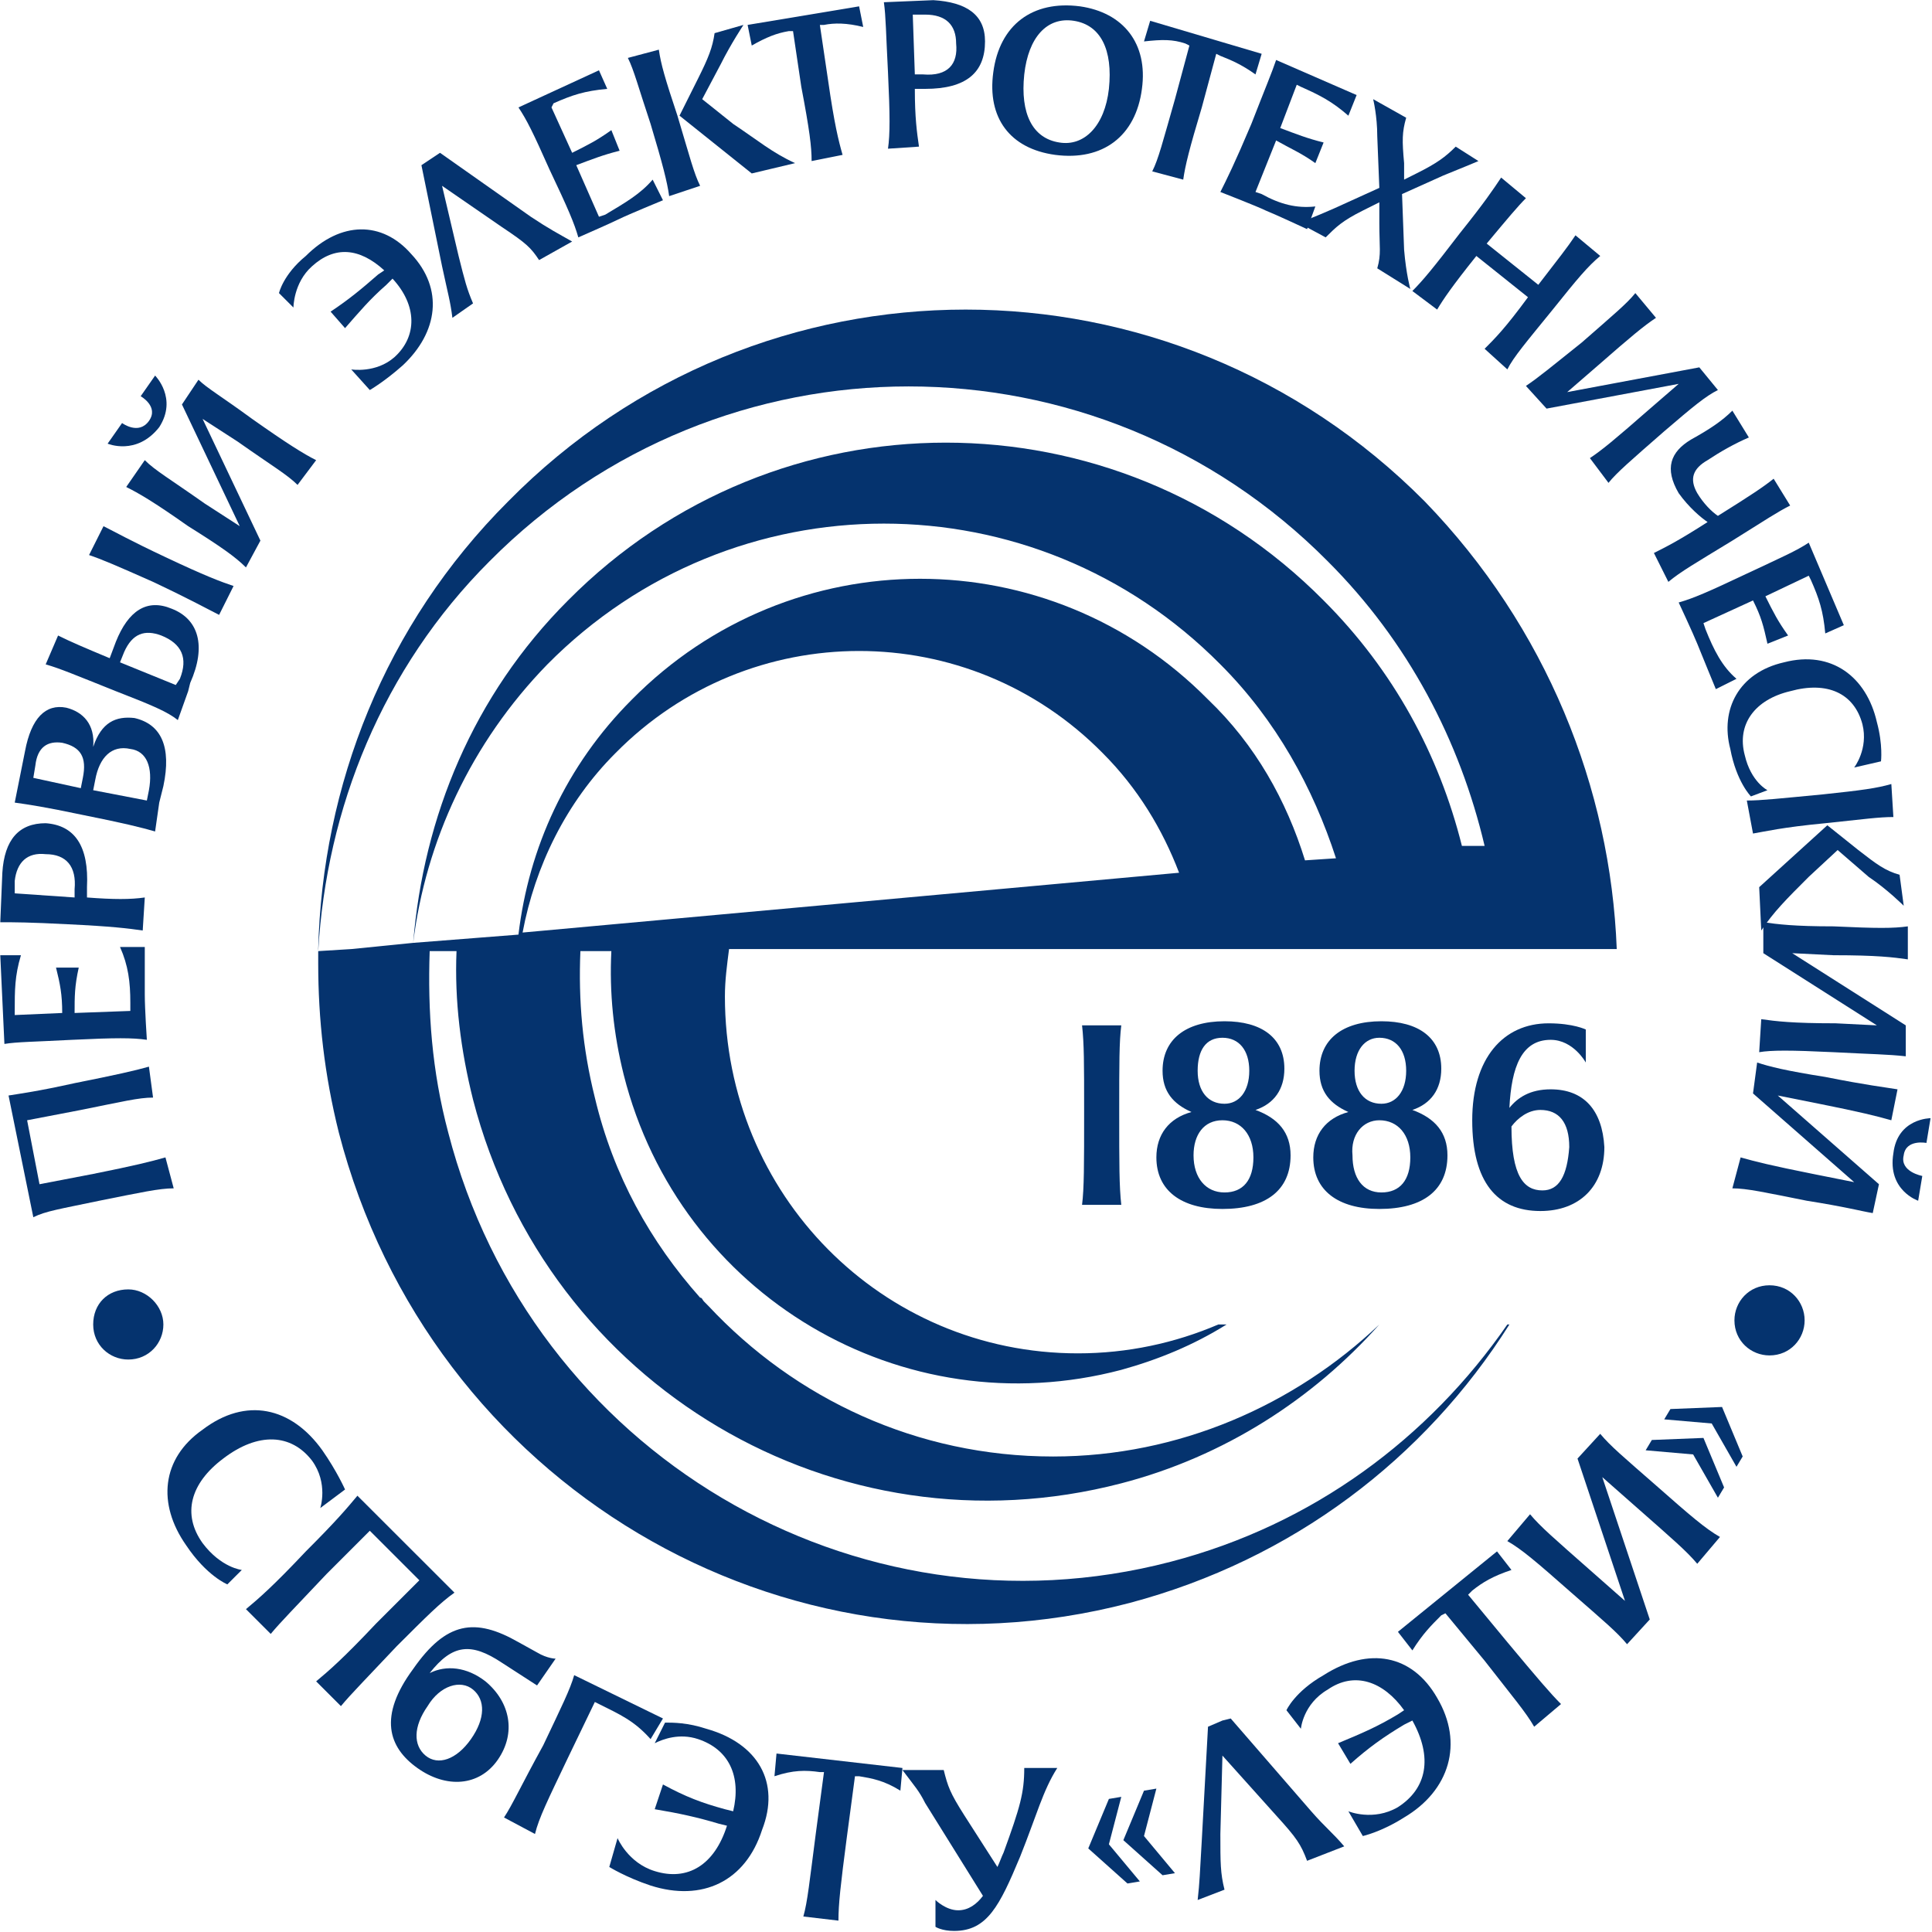 <?xml version="1.0" encoding="UTF-8"?> <svg xmlns="http://www.w3.org/2000/svg" width="85" height="85" viewBox="0 0 85 85" fill="none"><path d="M31.075 76.059C30.258 75.787 29.622 75.787 29.259 75.787L28.805 76.695C29.168 76.513 29.895 76.241 30.712 76.513C32.075 76.967 32.62 78.146 32.256 79.689L31.893 79.598C30.894 79.326 30.167 79.054 29.168 78.509L28.805 79.598C29.895 79.78 30.712 79.961 31.62 80.234L31.984 80.324C31.439 82.049 30.258 82.775 28.805 82.321C27.624 81.958 27.17 80.869 27.17 80.869L26.806 82.139C26.806 82.139 27.533 82.593 28.623 82.956C30.894 83.682 32.801 82.775 33.528 80.506C34.345 78.418 33.346 76.695 31.075 76.059Z" fill="#05336E"></path><path d="M7.188 58.271C7.188 59.088 6.552 59.814 5.644 59.814C4.826 59.814 4.1 59.179 4.1 58.271C4.1 57.364 4.735 56.728 5.644 56.728C6.461 56.728 7.188 57.455 7.188 58.271Z" fill="#05336E"></path><path d="M79.396 58.09C79.396 58.907 78.76 59.633 77.852 59.633C77.034 59.633 76.308 58.997 76.308 58.09C76.308 57.273 76.943 56.547 77.852 56.547C78.76 56.547 79.396 57.273 79.396 58.09Z" fill="#05336E"></path><path d="M47.606 45.112C47.697 45.929 47.697 46.746 47.697 48.924C47.697 51.284 47.697 52.282 47.606 53.008H49.332C49.241 52.191 49.241 51.284 49.241 48.924C49.241 46.746 49.241 45.838 49.332 45.112H47.606Z" fill="#05336E"></path><path d="M50.876 50.92C50.876 52.373 51.966 53.189 53.782 53.189C55.69 53.189 56.78 52.373 56.78 50.83C56.78 49.831 56.235 49.196 55.236 48.833C56.053 48.561 56.507 47.925 56.507 47.018C56.507 45.657 55.508 44.931 53.873 44.931C52.147 44.931 51.148 45.747 51.148 47.109C51.148 48.016 51.602 48.561 52.42 48.924C51.421 49.196 50.876 49.922 50.876 50.92ZM53.782 45.657C54.509 45.657 54.963 46.201 54.963 47.109C54.963 48.016 54.509 48.561 53.873 48.561C53.147 48.561 52.692 48.016 52.692 47.109C52.692 46.201 53.056 45.657 53.782 45.657ZM53.782 49.287C54.6 49.287 55.145 49.922 55.145 50.92C55.145 51.919 54.691 52.463 53.873 52.463C53.056 52.463 52.511 51.828 52.511 50.83C52.511 49.922 52.965 49.287 53.782 49.287Z" fill="#05336E"></path><path d="M57.779 50.92C57.779 52.373 58.869 53.189 60.685 53.189C62.593 53.189 63.682 52.373 63.682 50.83C63.682 49.831 63.138 49.196 62.138 48.833C62.956 48.561 63.41 47.925 63.41 47.018C63.41 45.657 62.411 44.931 60.776 44.931C59.05 44.931 58.051 45.747 58.051 47.109C58.051 48.016 58.505 48.561 59.323 48.924C58.324 49.196 57.779 49.922 57.779 50.92ZM60.685 45.657C61.412 45.657 61.866 46.201 61.866 47.109C61.866 48.016 61.412 48.561 60.776 48.561C60.049 48.561 59.595 48.016 59.595 47.109C59.595 46.201 60.049 45.657 60.685 45.657ZM60.685 49.287C61.503 49.287 62.048 49.922 62.048 50.92C62.048 51.919 61.593 52.463 60.776 52.463C59.959 52.463 59.504 51.828 59.504 50.83C59.414 49.922 59.959 49.287 60.685 49.287Z" fill="#05336E"></path><path d="M68.224 47.926C67.316 47.926 66.771 48.289 66.407 48.742C66.498 46.927 66.952 45.748 68.224 45.748C69.223 45.748 69.768 46.746 69.768 46.746V45.294C69.768 45.294 69.223 45.022 68.133 45.022C66.135 45.022 64.772 46.564 64.772 49.287C64.772 52.01 65.862 53.28 67.77 53.28C69.495 53.28 70.585 52.191 70.585 50.467C70.494 48.833 69.677 47.926 68.224 47.926ZM67.86 52.373C67.043 52.373 66.498 51.737 66.498 49.559C66.771 49.196 67.225 48.833 67.77 48.833C68.587 48.833 69.041 49.378 69.041 50.467C68.95 51.737 68.587 52.373 67.86 52.373Z" fill="#05336E"></path><path d="M62.683 22.061C51.512 10.807 33.437 10.807 22.356 22.061C16.906 27.506 14.181 34.585 14 41.755V41.845C14 42.117 14 42.48 14 42.753C14 42.662 14 42.48 14 42.39C14 44.84 14.272 47.29 14.908 49.832C18.904 65.26 34.436 74.517 49.695 70.524C56.87 68.618 62.683 64.171 66.407 58.272H66.317C62.865 63.263 57.779 67.075 51.512 68.709C37.615 72.339 23.355 63.898 19.722 49.832C18.995 47.109 18.814 44.477 18.904 41.845H20.085C19.994 44.023 20.267 46.201 20.812 48.38C24.082 60.994 36.797 68.527 49.332 65.26C53.873 64.08 57.779 61.539 60.685 58.272C56.961 61.811 51.875 64.08 46.334 64.08C40.34 64.08 34.981 61.539 31.166 57.455C31.075 57.364 31.075 57.364 30.985 57.273C30.894 57.183 30.894 57.092 30.803 57.092C28.623 54.642 26.988 51.737 26.171 48.289C25.626 46.111 25.444 44.023 25.535 41.845H26.897C26.806 43.66 26.988 45.475 27.442 47.29C29.895 57.001 39.704 62.809 49.332 60.268C50.967 59.815 52.511 59.179 53.964 58.272H53.601C51.693 59.089 49.604 59.542 47.424 59.542C38.796 59.542 31.893 52.554 31.893 43.842C31.893 43.116 31.984 42.48 32.075 41.755H36.162H52.965H58.414H66.135H71.13C70.858 34.676 68.042 27.597 62.683 22.061ZM22.992 41.028C23.537 38.124 24.899 35.311 27.079 33.133C32.983 27.143 42.611 27.143 48.514 33.133C50.058 34.676 51.148 36.491 51.875 38.397L22.992 41.028ZM53.147 30.773C46.153 23.694 34.799 23.694 27.805 30.773C24.899 33.677 23.264 37.307 22.81 41.119L18.178 41.482C18.723 37.035 20.721 32.679 24.082 29.23C32.256 20.972 45.517 20.972 53.691 29.23C56.144 31.681 57.779 34.676 58.778 37.761L57.415 37.852C56.598 35.22 55.236 32.77 53.147 30.773ZM64.318 37.217C63.319 33.224 61.321 29.503 58.233 26.417C49.059 17.16 34.163 17.16 24.99 26.417C20.812 30.592 18.632 35.946 18.178 41.482L15.453 41.755L14 41.845C14.363 35.583 16.815 29.412 21.538 24.693C31.711 14.437 48.242 14.437 58.414 24.693C61.957 28.232 64.227 32.588 65.317 37.217H64.318Z" fill="#05336E"></path><path d="M8.913 62.9C10.821 61.448 12.819 61.901 14.181 63.807C14.817 64.715 15.181 65.532 15.181 65.532L14.091 66.348C14.091 66.348 14.454 65.259 13.727 64.261C12.819 63.081 11.366 62.99 9.822 64.17C8.368 65.259 8.005 66.621 8.913 67.891C9.731 68.98 10.639 69.071 10.639 69.071L10.003 69.706C10.003 69.706 9.095 69.343 8.187 67.982C6.915 66.167 7.097 64.17 8.913 62.9Z" fill="#05336E"></path><path d="M17.451 72.43C15.998 73.973 15.453 74.517 14.999 75.062L13.909 73.973C14.454 73.519 15.09 72.975 16.543 71.432L18.45 69.526L16.27 67.347L14.363 69.254C12.91 70.796 12.365 71.341 11.911 71.885L10.821 70.796C11.366 70.343 12.002 69.798 13.455 68.255C14.817 66.894 15.271 66.349 15.725 65.805L19.994 70.07C19.359 70.524 18.814 71.069 17.451 72.43Z" fill="#05336E"></path><path d="M21.902 77.421C21.084 78.6 19.631 78.691 18.36 77.783C17.088 76.876 16.634 75.515 18.178 73.427C19.631 71.34 20.903 71.159 22.81 72.248L23.628 72.701C24.082 72.974 24.445 72.974 24.445 72.974L23.628 74.153L22.084 73.155C20.721 72.248 19.904 72.338 18.904 73.609C19.631 73.246 20.539 73.337 21.357 73.972C22.447 74.879 22.719 76.241 21.902 77.421ZM20.721 76.513C21.357 75.606 21.357 74.789 20.812 74.335C20.267 73.881 19.359 74.153 18.814 75.061C18.178 75.969 18.178 76.785 18.723 77.239C19.268 77.692 20.085 77.421 20.721 76.513Z" fill="#05336E"></path><path d="M28.623 76.514C27.896 75.697 27.261 75.425 26.352 74.971L26.171 74.88L24.99 77.33C24.082 79.236 23.718 79.962 23.537 80.688L22.174 79.962C22.538 79.417 22.901 78.6 23.9 76.785C24.718 75.061 25.081 74.335 25.262 73.7L29.168 75.606L28.623 76.514Z" fill="#05336E"></path><path d="M39.704 77.784L39.613 78.782C38.886 78.328 38.342 78.237 37.797 78.147H37.615L37.252 80.87C36.979 82.957 36.888 83.774 36.888 84.5L35.344 84.318C35.526 83.683 35.617 82.775 35.889 80.688L36.252 77.965H36.071C35.435 77.874 34.89 77.874 34.073 78.147L34.163 77.148L39.704 77.784Z" fill="#05336E"></path><path d="M46.516 77.783C45.88 78.781 45.608 79.871 44.881 81.686C43.973 83.864 43.428 84.953 41.975 84.953C41.43 84.953 41.157 84.772 41.157 84.772V83.592C41.157 83.592 41.611 84.045 42.156 84.045C42.611 84.045 42.974 83.773 43.246 83.41L40.703 79.326C40.431 78.781 40.249 78.6 39.704 77.874H41.52C41.702 78.6 41.793 78.872 42.429 79.871L43.882 82.139C43.973 81.958 44.064 81.686 44.154 81.504C44.881 79.508 45.063 78.872 45.063 77.783H46.516Z" fill="#05336E"></path><path d="M48.787 79.145L49.332 79.054L48.787 81.142L50.149 82.775L49.604 82.866L47.879 81.323L48.787 79.145ZM50.331 78.782L50.876 78.691L50.331 80.779L51.693 82.412L51.148 82.503L49.423 80.96L50.331 78.782Z" fill="#05336E"></path><path d="M59.141 81.232L57.506 81.868C57.234 81.142 57.052 80.869 56.144 79.871L53.782 77.239L53.691 80.688C53.691 81.959 53.691 82.412 53.873 83.138L52.692 83.592C52.783 82.775 52.783 82.503 52.874 80.96L53.147 75.969L53.782 75.696L54.146 75.606L57.688 79.689C58.324 80.416 58.596 80.597 59.141 81.232Z" fill="#05336E"></path><path d="M63.228 74.698C64.409 76.694 63.773 78.781 61.775 79.961C60.776 80.597 59.959 80.778 59.959 80.778L59.323 79.689C59.323 79.689 60.413 80.143 61.503 79.507C62.774 78.691 63.047 77.329 62.138 75.696L61.775 75.878C60.867 76.422 60.231 76.876 59.413 77.602L58.869 76.694C59.959 76.24 60.594 75.969 61.503 75.424L61.775 75.243C60.867 73.972 59.595 73.518 58.414 74.335C57.325 74.97 57.234 76.059 57.234 76.059L56.598 75.243C56.598 75.243 56.961 74.426 58.233 73.7C60.231 72.429 62.138 72.792 63.228 74.698Z" fill="#05336E"></path><path d="M65.862 68.255L66.498 69.072C65.681 69.344 65.227 69.616 64.772 69.979L64.591 70.161L66.317 72.248C67.679 73.882 68.224 74.517 68.678 74.971L67.497 75.969C67.134 75.334 66.589 74.699 65.317 73.065L63.592 70.978L63.41 71.068C62.956 71.522 62.593 71.885 62.139 72.611L61.503 71.794L65.862 68.255Z" fill="#05336E"></path><path d="M72.856 65.351C74.4 66.712 75.036 67.257 75.672 67.62L74.672 68.8C74.218 68.255 73.583 67.71 72.038 66.349L70.494 64.988L72.583 71.25L71.584 72.339C71.13 71.795 70.585 71.341 69.132 70.07C67.588 68.709 66.952 68.164 66.316 67.801L67.316 66.621C67.77 67.166 68.405 67.71 69.949 69.072L71.493 70.433L69.404 64.171L70.403 63.082C70.858 63.627 71.403 64.08 72.856 65.351Z" fill="#05336E"></path><path d="M75.853 65.441L75.581 65.894L74.491 63.989L72.402 63.807L72.674 63.353L74.945 63.263L75.853 65.441ZM76.671 64.079L76.398 64.533L75.308 62.627L73.219 62.446L73.492 61.992L75.763 61.901L76.671 64.079Z" fill="#05336E"></path><path d="M3.282 47.654C5.099 47.291 5.916 47.109 6.552 46.928L6.734 48.289C6.098 48.289 5.371 48.471 3.555 48.834L1.193 49.287L1.738 52.101L4.1 51.647C5.916 51.284 6.643 51.102 7.279 50.921L7.642 52.282C7.006 52.282 6.189 52.464 4.372 52.827C2.646 53.19 2.011 53.281 1.466 53.553L0.376 48.198C0.921 48.108 1.647 48.017 3.282 47.654Z" fill="#05336E"></path><path d="M5.28 41.663H6.37C6.37 41.663 6.37 43.115 6.37 43.751C6.37 44.386 6.461 45.747 6.461 45.747C5.825 45.656 5.099 45.656 3.191 45.747C1.466 45.838 0.739 45.838 0.194 45.929L0.012 42.026H0.921C0.648 42.934 0.648 43.569 0.648 44.477V44.658L2.737 44.567C2.737 43.751 2.646 43.297 2.465 42.571H3.464C3.282 43.388 3.282 43.841 3.282 44.567L5.734 44.477V44.114C5.734 43.206 5.644 42.48 5.28 41.663Z" fill="#05336E"></path><path d="M2.011 36.218C3.282 36.309 3.918 37.217 3.827 39.032V39.485C5.008 39.576 5.734 39.576 6.37 39.485L6.279 40.938C5.644 40.847 4.917 40.756 3.01 40.665C1.284 40.575 0.648 40.575 0.012 40.575L0.103 38.396C0.194 36.944 0.83 36.218 2.011 36.218ZM2.011 37.58C1.193 37.489 0.739 37.943 0.648 38.759V39.304L3.282 39.485V39.122C3.373 38.124 2.919 37.58 2.011 37.58Z" fill="#05336E"></path><path d="M5.916 31.59C7.097 31.862 7.551 32.861 7.188 34.585L7.006 35.311L6.824 36.581C6.189 36.4 5.462 36.218 3.645 35.855C1.92 35.492 1.284 35.402 0.648 35.311L1.102 33.042C1.375 31.59 2.01 30.955 2.919 31.136C3.645 31.318 4.19 31.862 4.1 32.861C4.463 31.771 5.099 31.499 5.916 31.59ZM1.466 34.222L3.555 34.676L3.645 34.222C3.827 33.314 3.555 32.861 2.737 32.679C2.101 32.588 1.647 32.861 1.556 33.677L1.466 34.222ZM5.734 32.951C4.917 32.77 4.372 33.314 4.19 34.313L4.1 34.766L6.461 35.22L6.552 34.766C6.734 33.768 6.461 33.042 5.734 32.951Z" fill="#05336E"></path><path d="M7.279 24.511C5.735 23.785 5.099 23.422 4.554 23.15L3.918 24.42C4.463 24.602 5.099 24.874 6.734 25.6C8.459 26.417 9.095 26.78 9.64 27.052L10.276 25.782C9.731 25.6 9.004 25.328 7.279 24.511Z" fill="#05336E"></path><path d="M7.551 26.78C6.461 26.326 5.644 26.871 5.099 28.232L4.826 28.958C3.736 28.504 3.1 28.232 2.555 27.96L2.01 29.23C2.646 29.412 3.282 29.684 5.099 30.41C6.734 31.045 7.369 31.318 7.824 31.681L8.278 30.41L8.368 30.047C9.095 28.413 8.732 27.234 7.551 26.78ZM7.914 29.866L7.733 30.138L5.28 29.14L5.462 28.686C5.825 27.869 6.37 27.687 7.097 27.96C8.005 28.323 8.278 28.958 7.914 29.866Z" fill="#05336E"></path><path d="M11.093 18.43C12.637 19.519 13.364 19.973 13.909 20.245L13.091 21.334C12.637 20.881 12.002 20.518 10.457 19.429L8.913 18.43L11.457 23.785L10.821 24.965C10.367 24.511 9.731 24.057 8.278 23.149C6.734 22.061 6.098 21.697 5.553 21.425L6.37 20.245C6.824 20.699 7.46 21.062 9.004 22.151L10.548 23.149L8.005 17.795L8.732 16.706C9.095 17.069 9.731 17.432 11.093 18.43ZM4.735 19.519L5.371 18.612C5.371 18.612 6.098 19.156 6.552 18.521C7.006 17.886 6.189 17.432 6.189 17.432L6.824 16.524C6.824 16.524 7.824 17.523 7.006 18.793C6.007 20.064 4.735 19.519 4.735 19.519Z" fill="#05336E"></path><path d="M18.087 11.17C19.54 12.713 19.268 14.619 17.724 16.071C16.906 16.797 16.27 17.16 16.27 17.16L15.453 16.253C15.453 16.253 16.543 16.434 17.36 15.708C18.36 14.8 18.36 13.439 17.27 12.259L16.997 12.532C16.27 13.167 15.816 13.711 15.181 14.437L14.545 13.711C15.362 13.167 15.907 12.713 16.634 12.078L16.906 11.896C15.816 10.898 14.726 10.807 13.727 11.715C12.91 12.441 12.91 13.53 12.91 13.53L12.274 12.895C12.274 12.895 12.456 12.078 13.455 11.261C14.999 9.718 16.815 9.718 18.087 11.17Z" fill="#05336E"></path><path d="M25.172 10.626L23.718 11.442C23.355 10.898 23.173 10.716 22.083 9.99L19.449 8.175L20.176 11.261C20.449 12.35 20.539 12.713 20.812 13.348L19.904 13.983C19.813 13.258 19.722 12.985 19.449 11.715L18.541 7.268L19.086 6.905L19.359 6.723L23.355 9.537C24.172 10.081 24.536 10.263 25.172 10.626Z" fill="#05336E"></path><path d="M28.714 7.903L29.168 8.81C29.168 8.81 27.624 9.446 27.261 9.627C26.897 9.809 25.444 10.444 25.444 10.444C25.262 9.809 24.99 9.173 24.172 7.449C23.446 5.815 23.173 5.271 22.81 4.726L26.352 3.093L26.716 3.91C25.716 4 25.172 4.182 24.354 4.545L24.263 4.726L25.172 6.723C25.898 6.36 26.262 6.178 26.897 5.725L27.261 6.632C26.534 6.814 26.08 6.995 25.353 7.267L26.352 9.536L26.625 9.446C27.533 8.901 28.169 8.538 28.714 7.903Z" fill="#05336E"></path><path d="M28.986 2.185C29.077 2.821 29.259 3.456 29.804 5.089C30.349 6.904 30.53 7.631 30.803 8.175L29.441 8.629C29.35 7.994 29.168 7.268 28.623 5.452C28.078 3.819 27.896 3.093 27.624 2.548L28.986 2.185ZM34.981 7.177L33.074 7.631L29.895 5.089L30.712 3.456C31.166 2.548 31.348 2.094 31.439 1.459L32.71 1.096C32.71 1.096 32.165 1.913 31.711 2.821L30.894 4.363L32.256 5.452C33.346 6.178 33.982 6.723 34.981 7.177Z" fill="#05336E"></path><path d="M37.797 0.279L37.978 1.187C37.252 1.005 36.707 1.005 36.253 1.096H36.071L36.434 3.546C36.707 5.452 36.888 6.178 37.07 6.814L35.708 7.086C35.708 6.451 35.617 5.725 35.254 3.819L34.89 1.368H34.709C34.164 1.459 33.709 1.641 33.074 2.004L32.892 1.096L37.797 0.279Z" fill="#05336E"></path><path d="M43.337 1.822C43.337 3.184 42.52 3.91 40.703 3.91H40.249C40.249 5.18 40.34 5.816 40.431 6.451L39.068 6.542C39.159 5.906 39.159 5.09 39.068 3.184C38.977 1.459 38.977 0.733 38.887 0.098L41.066 0.007C42.52 0.098 43.337 0.643 43.337 1.822ZM42.066 1.913C42.066 1.096 41.611 0.643 40.703 0.643H40.158L40.249 3.274H40.612C41.702 3.365 42.157 2.821 42.066 1.913Z" fill="#05336E"></path><path d="M43.7 3.184C43.973 1.096 45.426 0.007 47.515 0.279C49.422 0.552 50.512 1.913 50.24 3.91C49.968 5.997 48.514 7.086 46.425 6.814C44.427 6.542 43.428 5.18 43.7 3.184ZM48.787 3.91C48.968 2.185 48.423 1.096 47.243 0.915C46.062 0.733 45.244 1.641 45.063 3.274C44.881 4.999 45.426 6.088 46.607 6.269C47.697 6.451 48.605 5.543 48.787 3.91Z" fill="#05336E"></path><path d="M55.508 2.367L55.236 3.275C54.6 2.821 54.146 2.639 53.691 2.458L53.51 2.367L52.874 4.727C52.329 6.542 52.147 7.268 52.057 7.903L50.694 7.54C50.967 6.996 51.148 6.27 51.693 4.364L52.329 2.004L52.147 1.913C51.602 1.732 51.148 1.732 50.331 1.823L50.603 0.915L55.508 2.367Z" fill="#05336E"></path><path d="M57.87 9.083L57.506 10.081C57.506 10.081 56.144 9.446 55.69 9.264C55.326 9.083 53.691 8.447 53.691 8.447C53.964 7.903 54.327 7.177 55.054 5.453C55.69 3.819 55.962 3.184 56.144 2.639L59.686 4.182L59.323 5.09C58.596 4.454 58.051 4.182 57.234 3.819L57.052 3.728L56.325 5.634C57.052 5.906 57.506 6.088 58.233 6.269L57.87 7.177C57.234 6.723 56.78 6.542 56.144 6.179L55.236 8.447L55.508 8.538C56.325 8.992 57.052 9.173 57.87 9.083Z" fill="#05336E"></path><path d="M62.048 12.713L60.594 11.805C60.776 11.17 60.685 10.898 60.685 9.809V8.901L59.959 9.264C59.05 9.718 58.778 9.99 58.324 10.444L57.143 9.809C57.143 9.809 57.87 9.536 58.687 9.173L60.685 8.266L60.594 5.997C60.594 5.089 60.413 4.363 60.413 4.363L61.866 5.18C61.684 5.815 61.684 6.178 61.775 7.177V7.903L62.32 7.63C63.228 7.177 63.592 6.904 64.046 6.451L65.045 7.086C65.045 7.086 64.409 7.358 63.501 7.721L61.684 8.538L61.775 10.988C61.866 12.077 62.048 12.713 62.048 12.713Z" fill="#05336E"></path><path d="M68.314 13.62C67.134 15.072 66.589 15.708 66.317 16.252L65.317 15.345C65.772 14.891 66.226 14.437 67.225 13.076L64.954 11.261C63.864 12.622 63.501 13.166 63.228 13.62L62.138 12.803C62.593 12.35 63.047 11.805 64.227 10.262C65.317 8.901 65.681 8.357 66.044 7.812L67.134 8.72C66.771 9.083 66.317 9.627 65.408 10.716L67.679 12.531C68.587 11.351 68.95 10.898 69.314 10.353L70.404 11.261C69.859 11.714 69.404 12.259 68.314 13.62Z" fill="#05336E"></path><path d="M73.219 18.975C71.766 20.246 71.13 20.79 70.767 21.244L69.949 20.155C70.494 19.792 71.039 19.338 72.493 18.067L73.855 16.888L68.042 17.977L67.134 16.979C67.679 16.615 68.224 16.162 69.586 15.073C71.039 13.802 71.584 13.348 71.948 12.895L72.856 13.983C72.311 14.347 71.766 14.8 70.313 16.071L68.95 17.251L74.763 16.162L75.581 17.16C75.036 17.432 74.491 17.886 73.219 18.975Z" fill="#05336E"></path><path d="M76.217 23.785C74.582 24.783 73.946 25.146 73.401 25.6L72.765 24.329C73.31 24.057 73.855 23.785 75.127 22.968C74.854 22.787 74.309 22.333 73.855 21.698C73.219 20.608 73.492 19.883 74.4 19.338C75.218 18.884 75.763 18.521 76.217 18.067L76.943 19.247C76.308 19.519 75.672 19.883 75.127 20.245C74.491 20.608 74.309 21.062 74.673 21.698C74.945 22.151 75.308 22.514 75.581 22.696C77.034 21.788 77.579 21.425 78.033 21.062L78.76 22.242C78.215 22.514 77.67 22.877 76.217 23.785Z" fill="#05336E"></path><path d="M76.398 29.865L75.49 30.319C75.49 30.319 74.854 28.776 74.673 28.322C74.491 27.869 73.855 26.507 73.855 26.507C74.491 26.326 75.127 26.054 76.853 25.237C78.397 24.511 79.032 24.238 79.577 23.875L81.121 27.506L80.304 27.869C80.213 26.87 80.031 26.326 79.668 25.509L79.577 25.328L77.67 26.235C78.033 26.961 78.215 27.324 78.669 27.959L77.761 28.322C77.579 27.506 77.488 27.143 77.125 26.417L74.945 27.415L75.036 27.687C75.399 28.595 75.763 29.321 76.398 29.865Z" fill="#05336E"></path><path d="M78.487 29.14C80.576 28.595 82.121 29.775 82.575 31.771C82.847 32.77 82.756 33.496 82.756 33.496L81.576 33.768C81.576 33.768 82.211 32.951 81.939 31.862C81.576 30.501 80.395 29.956 78.76 30.41C77.216 30.773 76.398 31.862 76.762 33.224C77.034 34.403 77.761 34.766 77.761 34.766L77.034 35.039C77.034 35.039 76.398 34.403 76.126 32.951C75.672 31.227 76.489 29.593 78.487 29.14Z" fill="#05336E"></path><path d="M83.301 35.946C82.666 35.946 82.03 36.037 80.304 36.218C78.397 36.4 77.67 36.581 77.125 36.672L76.853 35.22C77.488 35.22 78.306 35.129 80.213 34.948C81.939 34.766 82.575 34.676 83.211 34.494L83.301 35.946ZM77.488 40.938L77.397 39.032L80.395 36.309L81.757 37.398C82.575 38.033 82.938 38.306 83.574 38.487L83.756 39.849C83.756 39.849 83.029 39.123 82.212 38.578L80.849 37.398L79.577 38.578C78.578 39.576 78.033 40.121 77.488 40.938Z" fill="#05336E"></path><path d="M80.667 46.292C78.76 46.201 77.942 46.201 77.397 46.292L77.488 44.84C78.124 44.93 78.851 45.021 80.758 45.021L82.575 45.112L77.579 41.936V40.574C78.215 40.665 78.942 40.756 80.667 40.756C82.575 40.846 83.301 40.846 83.937 40.756V42.208C83.301 42.117 82.575 42.026 80.667 42.026L78.851 41.936L83.846 45.112V46.473C83.029 46.383 82.393 46.383 80.667 46.292Z" fill="#05336E"></path><path d="M79.487 52.827C77.67 52.464 76.853 52.282 76.217 52.282L76.58 50.921C77.216 51.102 77.942 51.284 79.759 51.647L81.576 52.01L77.125 48.107L77.307 46.746C77.852 46.928 78.578 47.109 80.304 47.381C82.121 47.744 82.938 47.835 83.483 47.926L83.21 49.287C82.575 49.106 81.848 48.924 80.031 48.561L78.215 48.198L82.666 52.101L82.393 53.371C81.848 53.28 81.212 53.099 79.487 52.827ZM84.936 49.196L84.755 50.285C84.755 50.285 83.846 50.104 83.755 50.83C83.574 51.556 84.573 51.737 84.573 51.737L84.391 52.827C84.391 52.827 83.029 52.373 83.301 50.739C83.483 49.196 84.936 49.196 84.936 49.196Z" fill="#05336E"></path></svg> 